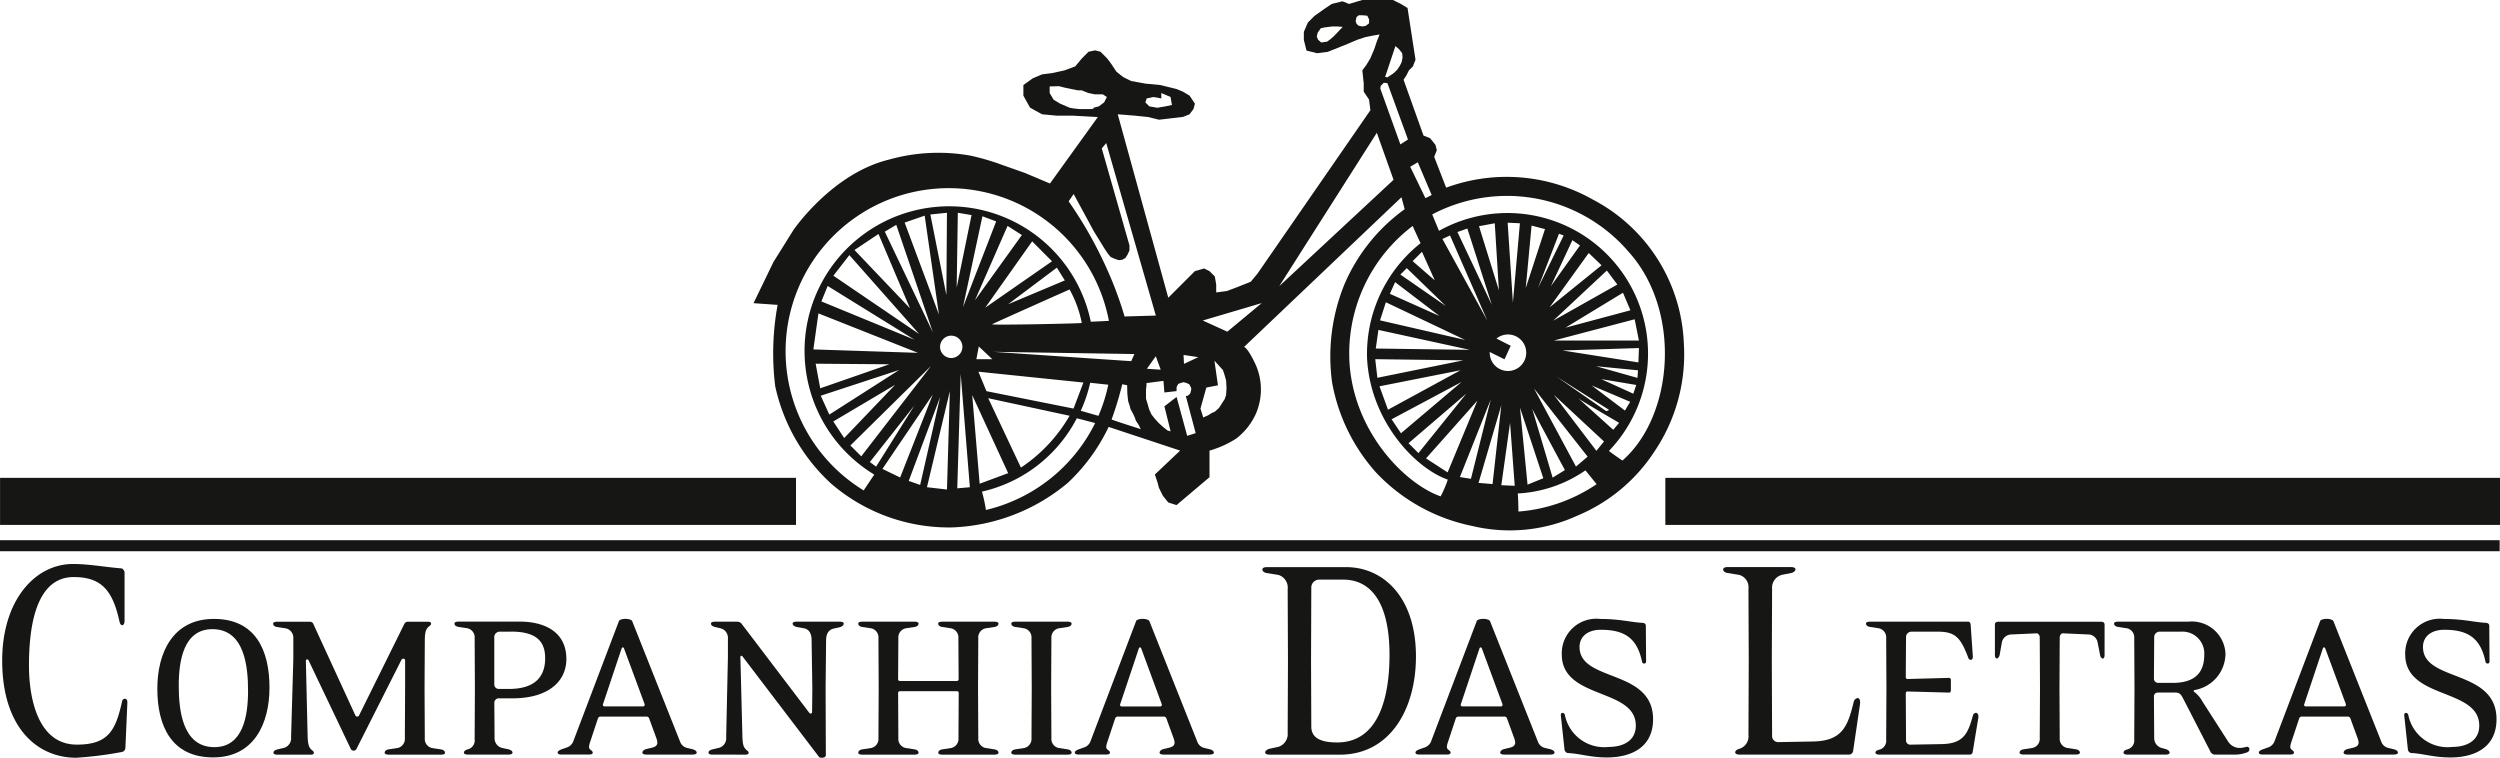 <svg xmlns="http://www.w3.org/2000/svg" viewBox="0 0 180.818 54.809">
  <g data-name="Grupo 5150">
    <g data-name="Grupo 5145" fill="#161615">
      <path data-name="Retângulo 5369" d="M.004 34.561h57.569v3.404H.004z"/>
      <path data-name="Retângulo 5370" d="M120.45 34.561h60.368v3.404H120.45z"/>
      <path data-name="Retângulo 5371" d="M0 39.071h180.793v.798H0z"/>
      <path data-name="Caminho 15371" d="M9.069 54.105a.32.32 0 0 1-.305.293 26.227 26.227 0 0 1-3.255.407c-2.849 0-5.351-2.215-5.351-7.029 0-4.318 2.34-6.985 5.127-6.985 1.139 0 2.34.227 3.479.317.122 0 .245.181.245.293v3.5c0 .2-.082.317-.163.317-.1 0-.162-.09-.2-.248-.488-2.238-1.282-3.233-3.316-3.233-2.888 0-3.234 4-3.234 6.4 0 2.463.691 5.719 3.458 5.719 2.279 0 2.808-1.018 3.275-3.119a.221.221 0 0 1 .2-.2c.1 0 .184.067.184.27Z"/>
      <path data-name="Caminho 15372" d="M15.363 45.505c-2.073 0-2.434 2.264-2.434 4.067 0 1.723.234 4.467 2.578 4.467 2.073 0 2.434-2.264 2.434-4.067 0-1.722-.234-4.467-2.578-4.467m.054 9.275c-3.01 0-4.038-2.264-4.038-4.967 0-2.6 1.118-5.049 4.092-5.049 3.011 0 4.02 2.264 4.02 4.969 0 2.6-1.117 5.047-4.074 5.047"/>
      <path data-name="Caminho 15373" d="M31.894 54.581h-3.785c-.162 0-.288-.04-.288-.14 0-.12.126-.22.288-.241l.649-.1a.672.672 0 0 0 .524-.721l.018-3.606v-2c0-.161-.2-.18-.27-.04l-3.264 6.469a.242.242 0 0 1-.378 0l-3.065-6.429a.102.102 0 0 0-.2.04l.126 5.409c.018.641.108.8.216.941.126.14.234.161.234.281 0 .1-.072.14-.234.14h-2.4c-.162 0-.288-.04-.288-.14 0-.12.126-.2.288-.241l.5-.12a.721.721 0 0 0 .488-.762l.162-5.629v-1.5a.7.7 0 0 0-.524-.741l-.649-.1c-.162-.019-.288-.12-.288-.241 0-.1.126-.14.288-.14h2.361c.18 0 .252.1.306.261l2.993 6.51a.147.147 0 0 0 .27 0l3.222-6.512c.072-.161.144-.261.306-.261h1.441c.163 0 .236.041.236.14 0 .121-.126.161-.236.281-.126.14-.216.341-.216.942l-.018 3.445.018 3.606a.672.672 0 0 0 .524.721l.649.1c.162.021.288.121.288.241 0 .1-.126.14-.288.14"/>
      <path data-name="Caminho 15374" d="M36.961 45.687h-.811a.392.392 0 0 0-.4.36v3.482a.326.326 0 0 0 .308.3h.758c1.461 0 2.614-.541 2.614-2.224 0-1.242-.667-1.923-2.47-1.923m.108 4.827h-1.007a.324.324 0 0 0-.308.281l.018 2.584a.715.715 0 0 0 .542.721l.468.1c.144.04.288.12.288.241 0 .1-.126.14-.288.14h-2.939c-.162 0-.288-.04-.288-.14 0-.121.126-.2.288-.241a.663.663 0 0 0 .488-.721l.018-3.706-.018-3.606a.672.672 0 0 0-.524-.721l-.649-.1c-.162-.021-.288-.12-.288-.241 0-.1.126-.14.288-.14h4.435c1.8 0 3.372.741 3.372 2.705 0 1.6-1.28 2.844-3.894 2.844"/>
      <path data-name="Caminho 15375" d="M45.128 46.884a.086.086 0 0 0-.163 0l-1.351 4.046a.112.112 0 0 0 .108.161h2.794c.09 0 .126-.081.108-.161Zm4.976 7.692H46.75c-.162 0-.288-.04-.288-.14 0-.12.126-.22.288-.26l.416-.1c.234-.06.378-.161.378-.36a.92.92 0 0 0-.054-.281l-.542-1.483a.181.181 0 0 0-.18-.121h-3.317a.189.189 0 0 0-.2.121l-.578 1.742a1.365 1.365 0 0 0-.072.32.286.286 0 0 0 .144.241c.054.04.126.1.126.18 0 .12-.144.14-.306.14H40.62c-.162 0-.288-.04-.288-.14 0-.12.144-.18.288-.241l.342-.12a.755.755 0 0 0 .488-.421l3.316-8.734c.036-.1.27-.16.47-.16s.432.06.486.16l3.48 8.754a.7.7 0 0 0 .486.421l.416.1c.143.04.287.121.287.241 0 .1-.144.14-.287.14"/>
      <path data-name="Caminho 15376" d="m60.741 45.365-.45.1c-.324.08-.524.32-.541.8l-.036 3.525.017 4.808c.019.26-.45.241-.5.14l-5.519-7.249c-.072-.1-.162-.06-.162.04l.145 5.689c.017.641.089.8.216.941.108.14.234.161.234.281 0 .1-.072.14-.234.14H51.53c-.162 0-.288-.04-.288-.14 0-.12.126-.2.288-.239l.506-.121a.719.719 0 0 0 .486-.761l.126-5.79v-1.342a.712.712 0 0 0-.522-.741l-.416-.1c-.162-.041-.288-.121-.288-.241 0-.1.126-.14.288-.14h1.6a.429.429 0 0 1 .306.12l4.886 6.431c.108.16.234.1.234-.04l.018-1.683-.054-3.506c0-.5-.216-.781-.541-.842l-.542-.1c-.162-.041-.288-.121-.288-.241 0-.1.126-.14.288-.14h3.119c.162 0 .288.04.288.14 0 .12-.126.22-.288.26"/>
      <path data-name="Caminho 15377" d="M71.936 54.581H68.15c-.162 0-.288-.04-.288-.14 0-.12.126-.22.288-.241l.649-.1a.672.672 0 0 0 .524-.721l.018-3.265a.124.124 0 0 0-.108-.121h-4.166a.124.124 0 0 0-.109.121l.018 3.265a.673.673 0 0 0 .524.721l.649.1c.162.021.288.121.288.241 0 .1-.126.14-.288.14h-3.786c-.162 0-.288-.04-.288-.14 0-.12.126-.22.288-.241l.65-.1a.672.672 0 0 0 .522-.721l.018-3.625-.018-3.587a.672.672 0 0 0-.522-.721l-.65-.1c-.162-.019-.288-.12-.288-.241 0-.1.126-.14.288-.14h3.786c.162 0 .288.041.288.14 0 .121-.126.221-.288.241l-.649.1a.673.673 0 0 0-.524.721l-.018 2.965a.124.124 0 0 0 .109.121h4.16a.124.124 0 0 0 .108-.121l-.018-2.965a.672.672 0 0 0-.524-.721l-.649-.1c-.162-.019-.288-.12-.288-.241 0-.1.126-.14.288-.14h3.786c.162 0 .288.041.288.14 0 .121-.126.221-.288.241l-.649.1a.673.673 0 0 0-.524.721l-.018 3.587.018 3.625a.673.673 0 0 0 .524.721l.649.1c.162.021.288.121.288.241 0 .1-.126.14-.288.14"/>
      <path data-name="Caminho 15378" d="M77.218 54.581h-3.786c-.162 0-.288-.04-.288-.14 0-.12.126-.22.288-.241l.649-.1a.672.672 0 0 0 .524-.721l.018-3.606-.018-3.606a.672.672 0 0 0-.524-.721l-.649-.1c-.162-.019-.288-.12-.288-.241 0-.1.126-.14.288-.14h3.786c.162 0 .288.041.288.14 0 .121-.126.221-.288.241l-.649.1a.672.672 0 0 0-.524.721l-.018 3.606.018 3.606a.672.672 0 0 0 .524.721l.649.1c.162.021.288.121.288.241 0 .1-.126.14-.288.14"/>
      <path data-name="Caminho 15379" d="M82.536 46.884a.085.085 0 0 0-.162 0l-1.354 4.05a.112.112 0 0 0 .108.161h2.792c.09 0 .126-.081.108-.161Zm4.977 7.692h-3.354c-.162 0-.288-.04-.288-.14 0-.12.126-.22.288-.26l.416-.1c.234-.06.378-.161.378-.36a.919.919 0 0 0-.054-.281l-.542-1.483a.181.181 0 0 0-.18-.121H80.86a.189.189 0 0 0-.2.121l-.578 1.742a1.364 1.364 0 0 0-.072.32.286.286 0 0 0 .144.241c.054.04.126.1.126.18 0 .12-.144.14-.306.14h-1.947c-.162 0-.288-.04-.288-.14 0-.12.144-.18.288-.241l.342-.12a.755.755 0 0 0 .488-.421l3.316-8.734c.036-.1.27-.16.47-.16s.432.06.486.16l3.48 8.754a.7.7 0 0 0 .486.421l.414.1c.144.04.288.121.288.241 0 .1-.144.14-.288.14"/>
      <path data-name="Caminho 15380" d="M97.162 41.923h-1.749a.575.575 0 0 0-.57.52l-.019 5.379.019 4.724c0 .837.692 1.153 1.872 1.153 3.132 0 3.784-3.549 3.784-6.329 0-4.114-1.566-5.447-3.337-5.447m-.264 12.658h-5.065c-.184 0-.326-.045-.326-.158 0-.135.162-.227.326-.272l.631-.135a.971.971 0 0 0 .67-1.018l.021-5.176-.021-5.221a.953.953 0 0 0-.67-1.018l-.834-.135c-.184-.023-.326-.136-.326-.248 0-.136.142-.181.326-.181h5.737c2.624 0 5.045 2.1 5.045 6.465 0 3.775-1.851 7.1-5.513 7.1"/>
      <path data-name="Caminho 15381" d="M107.174 46.884a.086.086 0 0 0-.163 0l-1.351 4.046a.112.112 0 0 0 .108.161h2.794c.09 0 .126-.081.108-.161Zm4.975 7.692h-3.354c-.162 0-.288-.04-.288-.14 0-.12.126-.22.288-.26l.416-.1c.234-.06.378-.161.378-.36a.919.919 0 0 0-.054-.281l-.542-1.483a.181.181 0 0 0-.18-.121h-3.316a.189.189 0 0 0-.2.121l-.578 1.742a1.365 1.365 0 0 0-.072.32.286.286 0 0 0 .144.241c.054.04.126.1.126.18 0 .12-.144.14-.306.14h-1.947c-.162 0-.288-.04-.288-.14 0-.12.144-.18.288-.241l.342-.12a.755.755 0 0 0 .488-.421l3.316-8.734c.036-.1.272-.16.47-.16s.432.06.486.16l3.48 8.754a.7.7 0 0 0 .486.421l.414.1c.144.04.288.121.288.241 0 .1-.144.14-.288.14"/>
      <path data-name="Caminho 15382" d="M116.206 54.784c-1.19 0-1.929-.281-2.83-.32a.32.32 0 0 1-.216-.22l-.272-2.524c0-.081.036-.161.126-.161a.194.194 0 0 1 .163.12 2.9 2.9 0 0 0 3.172 2.345c1.046 0 1.965-.441 1.965-1.543 0-2.744-5.355-1.863-5.355-5.148a2.5 2.5 0 0 1 2.8-2.565c1.423 0 2.2.241 3.064.281.126.021.216.08.216.22l.018 2.565a.139.139 0 0 1-.144.16.153.153 0 0 1-.144-.12c-.36-1.723-1.261-2.324-2.992-2.324-.9 0-1.533.461-1.533 1.242 0 2.565 5.319 1.564 5.319 5.229 0 1.964-1.479 2.764-3.354 2.764"/>
      <path data-name="Caminho 15383" d="M134.029 54.33a.3.3 0 0 1-.284.248h-7.915c-.183 0-.326-.045-.326-.158 0-.135.143-.225.326-.27a.945.945 0 0 0 .631-1.018l.021-5.357-.021-5.2a.924.924 0 0 0-.671-.995l-.835-.135c-.183-.023-.324-.135-.324-.248 0-.136.142-.181.324-.181h4.578c.184 0 .326.045.326.158 0 .136-.162.248-.326.272l-.67.135a.966.966 0 0 0-.692 1.018l-.021 5.176.021 5.494a.439.439 0 0 0 .427.407l2.543-.046c2.116-.045 2.5-1.107 2.929-2.848a.356.356 0 0 1 .286-.293c.122 0 .224.135.162.52Z"/>
      <path data-name="Caminho 15384" d="M142.678 54.399a.208.208 0 0 1-.216.18h-6.526c-.163 0-.29-.04-.29-.14 0-.12.126-.18.29-.22a.664.664 0 0 0 .486-.722l.018-3.745-.018-3.587a.672.672 0 0 0-.522-.721l-.65-.1c-.162-.019-.288-.12-.288-.241 0-.1.126-.139.288-.139h7.1c.108 0 .162.08.18.2l.162 2.324c0 .16-.072.241-.162.241a.232.232 0 0 1-.18-.18c-.559-1.463-.938-1.863-2.217-1.863h-1.875a.4.4 0 0 0-.4.36l-.018 2.944a.124.124 0 0 0 .108.121l2.992-.081a.146.146 0 0 1 .162.161v.741c0 .1-.054.18-.162.16l-3.01-.08c-.054 0-.09.08-.09.14l.018 3.426a.3.3 0 0 0 .306.281l2.253-.04c1.641-.021 1.929-.822 2.271-2.044a.272.272 0 0 1 .216-.22c.108 0 .216.1.18.38Z"/>
      <path data-name="Caminho 15385" d="M152.092 47.629c-.09 0-.18-.12-.2-.26l-.18-.921a.7.7 0 0 0-.7-.561l-1.821-.081c-.108 0-.217.14-.217.3l-.018 3.667.018 3.6a.674.674 0 0 0 .524.722l.649.1c.162.019.288.12.288.239 0 .1-.126.14-.288.14h-3.791c-.162 0-.288-.04-.288-.14 0-.12.126-.22.288-.239l.649-.1a.673.673 0 0 0 .524-.722l.018-3.6-.018-3.666c0-.161-.108-.3-.216-.3l-1.821.081a.716.716 0 0 0-.7.561l-.162.921c-.036.14-.126.26-.2.26-.09 0-.144-.12-.144-.26v-2.2c0-.139.108-.2.234-.2h7.464c.126 0 .234.06.234.2v2.2c0 .14-.036.26-.126.26"/>
      <path data-name="Caminho 15386" d="M157.771 45.686h-1.551a.4.4 0 0 0-.413.36l-.019 3.065a.306.306 0 0 0 .288.281h1.046c1.407 0 2.307-.542 2.307-2.044a1.58 1.58 0 0 0-1.659-1.663m4.8 8.714a2.52 2.52 0 0 1-1.01.18h-1.373a.37.37 0 0 1-.324-.241l-1.947-3.786c-.125-.239-.233-.461-.541-.461h-1.315a.273.273 0 0 0-.272.261l.019 3.024a.736.736 0 0 0 .539.722l.288.08c.144.04.288.14.288.26 0 .1-.125.14-.288.14h-2.757c-.161 0-.288-.04-.288-.14 0-.12.127-.2.288-.241a.661.661 0 0 0 .486-.721l.019-3.706-.019-3.606a.672.672 0 0 0-.522-.721l-.649-.1c-.163-.019-.288-.12-.288-.241 0-.1.125-.139.288-.139h5.085a2.438 2.438 0 0 1 2.686 2.323 2.69 2.69 0 0 1-2.235 2.624c-.089.021-.072.1-.036.121a2.236 2.236 0 0 1 .613.721l1.839 2.865a1 1 0 0 0 .848.481 2.057 2.057 0 0 0 .486-.081.173.173 0 0 1 .216.18.24.24 0 0 1-.125.2"/>
      <path data-name="Caminho 15387" d="M168.174 46.884a.086.086 0 0 0-.163 0l-1.351 4.046a.112.112 0 0 0 .108.161h2.794c.09 0 .126-.081.108-.161Zm4.975 7.692h-3.354c-.162 0-.288-.04-.288-.14 0-.12.126-.22.288-.26l.416-.1c.234-.06.378-.161.378-.36a.919.919 0 0 0-.054-.281l-.542-1.483a.181.181 0 0 0-.18-.121h-3.316a.189.189 0 0 0-.2.121l-.578 1.742a1.365 1.365 0 0 0-.072.32.286.286 0 0 0 .144.241c.054.04.126.1.126.18 0 .12-.144.14-.306.14h-1.947c-.162 0-.288-.04-.288-.14 0-.12.144-.18.288-.241l.342-.12a.758.758 0 0 0 .488-.421l3.316-8.734c.036-.1.27-.16.47-.16s.432.06.486.16l3.479 8.754a.705.705 0 0 0 .488.421l.414.1c.144.04.288.121.288.241 0 .1-.144.14-.288.14"/>
      <path data-name="Caminho 15388" d="M177.207 54.784c-1.19 0-1.929-.281-2.831-.32a.32.32 0 0 1-.216-.22l-.27-2.524c0-.081.036-.161.126-.161a.193.193 0 0 1 .162.12 2.9 2.9 0 0 0 3.174 2.345c1.046 0 1.965-.441 1.965-1.543 0-2.744-5.355-1.863-5.355-5.148a2.5 2.5 0 0 1 2.8-2.565c1.423 0 2.2.241 3.064.281.126.021.216.08.216.22l.018 2.565a.139.139 0 0 1-.144.16.154.154 0 0 1-.144-.12c-.36-1.723-1.261-2.324-2.992-2.324-.9 0-1.533.461-1.533 1.242 0 2.565 5.319 1.564 5.319 5.229 0 1.964-1.479 2.764-3.354 2.764"/>
      <path data-name="Caminho 15389" d="M69.609 25.086a.808.808 0 1 0-.808.808.809.809 0 0 0 .808-.808m1.183-.028-.174.923h1.154Zm.23 10.5a10.867 10.867 0 0 1 .288 1.327 11.858 11.858 0 0 0 7.9-6.288l-1.327-.346a10.286 10.286 0 0 1-6.864 5.307m38.748.135c.039 0 .058 1.307.058 1.307a11.656 11.656 0 0 0 5.653-1.981l-.807-1a9.468 9.468 0 0 1-4.9 1.673m-6.182-20.181.49 1.183a10.169 10.169 0 0 1 12.289 15.922c.058.058 1.039.75.981.692 3.692-3.23 4.307-10.813.441-15.1a11.591 11.591 0 0 0-14.2-2.7m.606 20.392a7.619 7.619 0 0 0 .519-1.211c-2.336-.808-5.6-4.212-5.839-8.768a10.221 10.221 0 0 1 3.877-8.338c0 .058-.577-1.239-.577-1.239a11.561 11.561 0 0 0-4.554 10.124c.429 4.975 4.092 8.567 6.574 9.432m-40.2-19.144 3.475 7.279-2.647-7.774Zm1.82 5.541-2.277-5.373-1.737 1.158Zm.663 1.861-5.046-5.706-1.158 1.489Zm-.332.414-6.285-3.888-.454 1.117Zm-7.319.7 7.567.248-7.2-2.853Zm5.5 1.075-5.334-.041.331 1.779Zm.7.414-5.666 1.861.62 1.364Zm-.29 1.075-4.467 2.647.786 1.2Zm2.6-1.364-5.831 5.747.786.786Zm-1.2 2.853-3.225 4.094.454.331Zm1.324-.785-3.639 5.375 1.282.62Zm.537.165-2.274 6.079.827.29Zm.7-.413-1.655 6.947 1.448.166Zm.537 7.029.91-.082-.661-8.187Zm3.681-1.1-2.6-5.643.538 6.409Zm.923-.4a11.256 11.256 0 0 0 3.52-3.75l-5.885-1.27Zm-2.494-5.53 6.3 1.26.712-1.884-7.593-.782Zm.414-4.839c-.125.082 6.483-.054 6.483-.093a8.247 8.247 0 0 0-.884-2.423s-5.476 2.434-5.6 2.516m1.157-1.448 4.1-1.722-.577-.923Zm-1.654.248 4.827-3.355-1.436-1.441Zm-.744-.538L73.909 17l-1.035-.661Zm-.869.5 2.4-6.2-.993-.372Zm-.456-1.407 1.076-5.251-.992-.166Zm-.744.538.041-5.955-1.2.124Zm-.538 1.407-1.033-7.154-1.448.5Zm39.665.44-2.7-6.162-.548.254Zm-3.8-2.912-.929-2.068-.674.676Zm.8 1.857-2.827-2.742-.465.463Zm-.465.717-3.207-2.448-.38.844Zm-3.875-.992-.423 1.308 6.155 1.416Zm-.539 2-.192 1.346 6.8.094Zm6.144 2.2-6.374-.084.154 1.346Zm-.21.718-5.857 1.16.615 1.692Zm.084.844-5.064 2.7.676 1.013Zm-3.84 4.43.717.718 3.46-4.3Zm1.266 1.1 1.561 1.013 2.152-5.19Zm2.448 1.35.8.127 1.435-5.74Zm1.35.422 1.013.085.633-5.7Zm2.616.211-.337-4.557-.633 4.514Zm2.068-.548-1.688-5.106.548 5.57Zm.674-.042.887-.548s-2.111-3.925-2.363-4.431Zm-1.35-6.456 3.038 5.655.843-.718Zm1.435.465 3.08 4.051.55-.676Zm4.3 2.531.422-.506s-2.827-1.646-2.953-1.772Zm-.506-1.35.211-.085-3.8-2.405Zm-1.055-1.857 2.405 1.815.38-.633Zm3.222-.037-2.531-.422 2.32 1.055.169-.507m-2.869-1.481 3 .844.041-.548Zm-2.421-1.139 5.489.864.039-1.039Zm-.633-.717h6.16l-.308-1.539Zm.844-.929 4.7-1.26-.538-1.269Zm-.887-.506 4.642-2.616-.759-1.013Zm-.254-.972 3.755-3.037-.928-.887Zm.085-1.519 2.109-2.953-.548-.38Zm-.929.126 1.857-3.8-.337-.126Zm-.885 0 1.392-4.261-.97-.254Zm-.929 1.055.507-5.738-.887-.042Zm-1.012-.885-.3-4.853-1.139.211Zm-3-4.22 2.49 5.274-1.772-5.527Zm-42.18 17.543A10.459 10.459 0 1 1 78.894 23.27l1.31-.062A11.795 11.795 0 1 0 62.467 35.47Zm15.62-6.64a10.362 10.362 0 0 1-.682 2.026l1.278.365a11.783 11.783 0 0 0 .713-2.251Zm30.779-3.367a1.32 1.32 0 0 0-1.394.169l1.03.522-.45.979-1.067-.53a1.32 1.32 0 1 0 1.881-1.14m-25.633-17.2-.577-.1-.481.1-.1.288.29.288.577.1.577-.1.481-.1-.1-.578-.673-.288Zm-8.077-.865v.48l.288.481.481.288.673.288a5.143 5.143 0 0 0 .77.1h.672c.385 0 .29-.1.29-.1l.385-.1.383-.288.193-.385-.288-.192h-.578l-.48-.1-.481-.192h-.288l-.481-.1-.48-.1-.385-.1Zm4.481 24.085c-.014.026 2.109.7 2.109.7l-.162-.323-.194-.291-.064-.193-.13-.292-.193-.355-.066-.259-.1-.291-.032-.259-.032-.323-.014-.591-.354-.069a24.363 24.363 0 0 1-.771 2.549M98.567 1.104h-.291l-.162.129-.064.292.064.193.13.13.259.064.259-.032.259-.194v-.291l-.13-.259Zm-3.265 1.261-.064.291.1.225.227.194.421-.064.225-.162.259-.227.647-.678-.421-.032h-.323l-.259.032-.259.032-.323.064Zm5.043 3.231.193-.129.194-.13.129-.1.194-.194.194-.291.129-.259.066-.355-.032-.291-.226-.291-.259-.226-.744 2.23Zm2.2 6.142-.548.323 1.1 2.271.453-.227Zm-1.26-1.293.55-.355-1.486-4.073-.259-.032-.226.226-.032.193Zm-.493 2.56-1.211-3.4-7.056 11.092Zm-19.1 4.746v.355l-.129.291-.162.259-.227.13-.257.032-.292-.1-.291-.129-.193-.227-.259-.387-.259-.421-.517-.84-.453-.84-1-1.843s-.345.516-.363.529a29.471 29.471 0 0 1 2.462 4.23 26.887 26.887 0 0 1 1.585 4.1l2.262-.066-3.588-12.477-.323.387Zm5.3 5.431 1.777.808 2.489-2.069Zm-15.166 2.264 9.994.677.227-.516Zm11.125 1.226 1 .066-.356-.97Zm2.651-1 .032.646 1.035-.485Zm-2.683 2.23-.032.259v.678l.1.324.13.452.161.355.227.292.291.323.323.291.323.259.227.064-.452-1.811.883-.678.766 2.812.614-.194-.712-2.682.162-.032.162-.162.032-.129.032-.13v-.129l-.064-.13-.066-.129-.193-.1-.227-.064-.226.064-.162.064-.118.227v.291l-.883.1-.066-.84-1.228.161Zm5.172-.032-.84.161-.425 1.52.2.646.355-.161.259-.162.227-.1.291-.259.13-.194.161-.259.13-.193.1-.292.032-.516-.032-.55-.129-.453-.1-.291-.614-.679ZM54.5 21.928l1.443-2.98 1.441-2.307s2.789-4.1 6.924-5.1a13.183 13.183 0 0 1 5.864-.288 17.058 17.058 0 0 1 2.307.673l1.636.577 1.826.77 3.462-4.808-1.827-.1h-1.153l-1.058-.1-.866-.481-.48-.865v-.77l.673-.481.673-.288.77-.1.865-.192.77-.288.48-.577.481-.481.48-.1.385.1.481.481.288.385.385.577.48.385.578.288 1.057.192 1.058.1 1.174.288.462.193.48.288.385.577-.1.385-.288.385-.48.192-.866.1-.865.1-.77-.192-.961-.1-1.251-.1 3.655 13.268 1.923-1.923.673-.193.385.193.385.385.1.577v.577l.77-.1.77-.29.961-.384.48-.578 8.173-11.827-.1-.768-.383-.577v-.578l-.1-.961.288-.385.288-.48.288-.673.193-.578.192-.48-.577.1-.481.1-.577.193-.673.288-.481.192-.48.193-.481.192-.77.1-.768-.193-.193-.768v-.584l.29-.673.48-.48.673-.481.577-.385.77-.192.481.192.961-.288h2.211l.577.288.481.29.577 3.749-.192.481-.288.288-.193.385-.192.288 1.443 4.038.48.193.385.48.1.385-.193.48.866 2.231a12.652 12.652 0 0 1 10.614.865 12.263 12.263 0 0 1 6.576 10.384 12.551 12.551 0 0 1-2.134 7.846 12.27 12.27 0 0 1-5.539 4.615 11.732 11.732 0 0 1-7.673.75 13.118 13.118 0 0 1-6.922-3.866 13.267 13.267 0 0 1-3.174-6.518 13.823 13.823 0 0 1 .923-7.154 13.021 13.021 0 0 1 4.328-5.365l-.232-.865L89.98 25.092s.269.037.866 1.345a4.431 4.431 0 0 1 0 3.462 4.659 4.659 0 0 1-1.443 1.827 7.175 7.175 0 0 1-1.923.865v1.923l-2.385 2.019-.6-.192-.385-.481-.288-.577-.1-.385-.193-.577 1.827-1.731-5.172-1.712a13.456 13.456 0 0 1-2.943 4.038 13.8 13.8 0 0 1-8.365 3.231 13.043 13.043 0 0 1-8.769-3.174 13.406 13.406 0 0 1-4.038-7.038 19.334 19.334 0 0 1 .174-5.884Z"/>
    </g>
  </g>
</svg>
